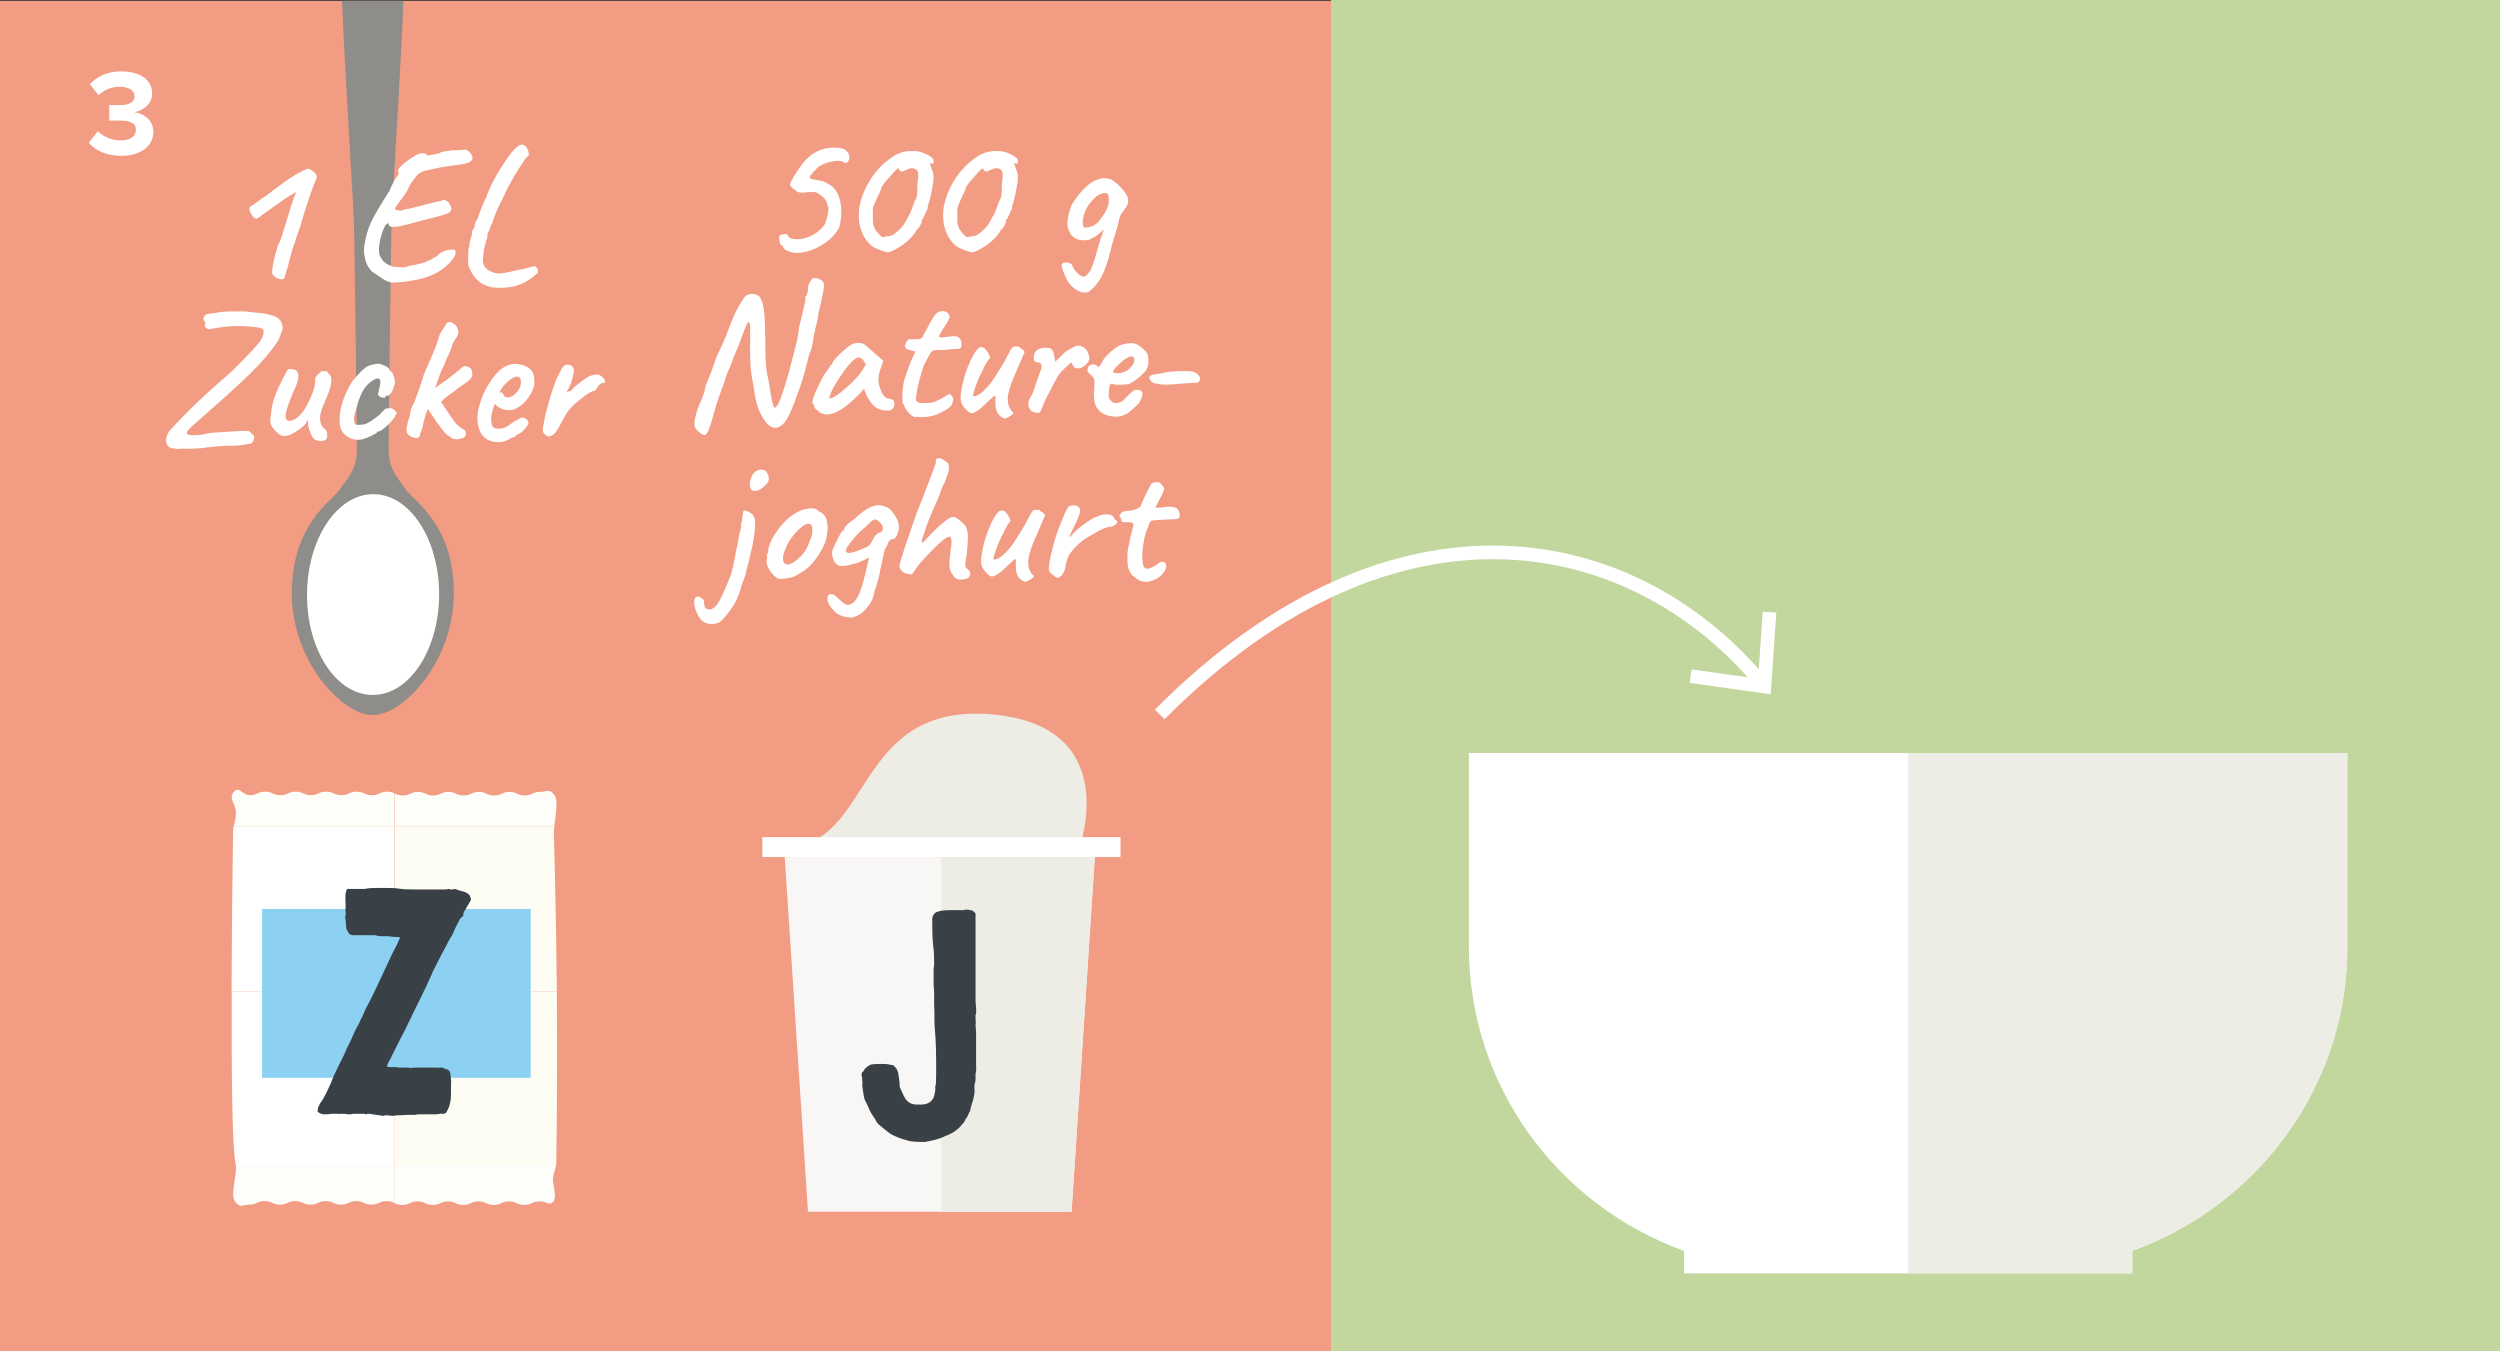 <?xml version="1.0" encoding="UTF-8"?> <svg xmlns="http://www.w3.org/2000/svg" xmlns:xlink="http://www.w3.org/1999/xlink" id="Ebene_1" viewBox="0 0 183.54 99.21"><rect x="0" y="0" width="183.54" height="99.21" fill="#333333" stroke="none"/><defs><style> .cls-1 { fill: #f39c84; } .cls-2 { fill: #fff; } .cls-3, .cls-4 { fill: none; } .cls-5 { fill: #fdfdfa; } .cls-6 { fill: #394147; } .cls-7 { fill: #f8f7f5; } .cls-8 { fill: #edece5; } .cls-9 { fill: #8cd1f1; } .cls-4 { stroke: #fff; } .cls-10 { fill: #c2d79e; } .cls-11 { fill: #fefdf3; } .cls-12 { fill: #8e8d89; } .cls-13 { clip-path: url(#clippath); } </style><clipPath id="clippath"><rect class="cls-3" x="0" y=".06" width="57.89" height="56.46"></rect></clipPath></defs><rect class="cls-1" y=".06" width="130.2" height="99.15"></rect><rect class="cls-10" x="97.72" y="0" width="86.1" height="99.21"></rect><path class="cls-2" d="M6.52,10.48l.67-.85c.41.43,1.07.68,1.66.68.73,0,1.13-.31,1.13-.77,0-.48-.37-.69-1.21-.69-.25,0-.66,0-.75.02v-1.15c.11,0,.52,0,.75,0,.67,0,1.11-.2,1.11-.64,0-.48-.49-.71-1.12-.71-.58,0-1.1.22-1.52.62l-.64-.8c.49-.55,1.24-.95,2.3-.95,1.4,0,2.27.63,2.27,1.63,0,.76-.65,1.25-1.31,1.37.61.06,1.4.54,1.4,1.44,0,1.04-.93,1.76-2.37,1.76-1.11,0-1.93-.42-2.37-.96Z"></path><path class="cls-4" d="M85.14,52.45c17.49-17.57,35.16-13.43,44.4-2.05"></path><polyline class="cls-4" points="124.12 49.64 129.54 50.4 129.91 44.94"></polyline><path class="cls-2" d="M107.84,55.28v14.23c0,10.26,6.58,19.01,15.79,22.32v1.66h32.91v-1.66c9.21-3.32,15.79-12.06,15.79-22.32v-14.23h-64.49Z"></path><path class="cls-8" d="M172.33,69.5v-14.22h-32.24v14.22s0,23.98,0,23.98h16.46v-1.66c9.21-3.32,15.79-12.06,15.79-22.33"></path><path class="cls-11" d="M28.95,72.8h11.93c-.06-6.95-.22-11.2-.22-11.67,0-.13.02-.29.04-.46h-11.74v12.14Z"></path><path class="cls-5" d="M40.69,60.67c.09-.78.32-1.89,0-2.31-.4-.51-.49-.22-1.05-.22-.56,0-.56.26-1.12.26-.56,0-.56-.26-1.12-.26s-.56.26-1.12.26c-.56,0-.56-.26-1.12-.26-.56,0-.56.26-1.12.26-.56,0-.56-.26-1.12-.26-.56,0-.56.26-1.12.26-.56,0-.56-.26-1.12-.26-.56,0-.56.26-1.12.26-.3,0-.44-.07-.59-.14v2.42h11.74Z"></path><path class="cls-5" d="M28.95,88.32c.15.07.29.14.58.14.56,0,.56-.26,1.12-.26.56,0,.56.26,1.12.26.56,0,.56-.26,1.12-.26.56,0,.56.26,1.12.26.56,0,.56-.26,1.12-.26.56,0,.56.26,1.12.26.56,0,.56-.26,1.12-.26.56,0,.56.26,1.12.26s.56-.26,1.12-.26c.56,0,.73.33.99.04.19-.21.18-.52.03-1.31-.13-.7.19-1.01.2-1.47h-11.89v2.85Z"></path><path class="cls-11" d="M40.88,72.8h-11.93v12.67h11.89c.07-4.85.07-9.11.04-12.67"></path><path class="cls-5" d="M17.3,85.47c.15.7-.43,2.25-.04,2.75.4.51.49.22,1.05.22.56,0,.56-.26,1.12-.26.56,0,.56.26,1.12.26s.56-.26,1.12-.26c.56,0,.56.26,1.12.26.56,0,.56-.26,1.12-.26.56,0,.56.26,1.12.26.56,0,.56-.26,1.12-.26.56,0,.56.26,1.12.26.56,0,.56-.26,1.12-.26.27,0,.41.06.54.12v-2.85h-11.65Z"></path><path class="cls-2" d="M28.95,72.8h-11.94c-.02,5.7.03,11.56.29,12.65,0,0,0,.02,0,.02h11.65v-12.67Z"></path><path class="cls-5" d="M28.95,58.24c-.13-.06-.27-.12-.53-.12-.56,0-.56.26-1.12.26s-.56-.26-1.12-.26c-.56,0-.56.26-1.12.26-.56,0-.56-.26-1.12-.26-.56,0-.56.26-1.12.26-.56,0-.56-.26-1.12-.26-.56,0-.56.26-1.12.26-.56,0-.56-.26-1.12-.26s-.56.26-1.12.26c-.56,0-.79-.73-1.19-.22-.4.51.17.81.17,1.53,0,.53-.11.67-.17.99h11.8v-2.43Z"></path><path class="cls-2" d="M28.95,60.67h-11.8c-.02.12-.04.25-.04.44,0,0-.09,5.76-.11,11.69h11.94v-12.14Z"></path><rect class="cls-9" x="19.24" y="66.73" width="19.72" height="12.4"></rect><path class="cls-6" d="M23.31,81.61c.03-.1.03-.17.03-.24.04-.14.07-.21.14-.31v-.03c.35-.45.56-.97.8-1.49.07-.21.17-.42.24-.59.24-.52.49-1.01.73-1.49.14-.35.31-.7.49-1.04.14-.35.38-.9.59-1.22.1-.21.17-.42.28-.59t.03-.07c.14-.35.31-.7.49-1.01.31-.59.59-1.22.87-1.81l.83-1.77c.17-.31.35-.66.49-1.01.04-.04.07-.07,0-.14-.31,0-.59-.03-.87-.07h-.56c-.14,0-.24-.07-.42-.07h-1.5c-.14,0-.24-.04-.35-.1,0-.04-.03-.04-.03-.07-.04-.14-.17-.21-.17-.38,0-.14-.03-.28-.03-.42,0-.1-.03-.17-.03-.28-.03-.04-.03-.07-.03-.1.07-.14.07-.24.03-.38,0-.28.03-.55,0-.83v-.21c0-.21,0-.38.1-.59.03-.04.1-.04.17-.04h1.15c.31-.07.62-.07.94-.07h.63c.28,0,.56,0,.87.04.38.07.87.07,1.25.07h2.15c.1,0,.21,0,.28-.04.07,0,.1,0,.14.04h.1c.1,0,.17,0,.28-.04.17.07.35.14.52.17.17.04.31.1.45.21.1.07.14.21.17.31.04.07,0,.14-.03.21l-.31.52s-.03.03-.03.07c-.1.14-.21.28-.17.49-.17.1-.28.24-.35.42-.14.28-.28.52-.38.8l-.1.21c-.17.24-.31.52-.45.8-.28.52-.56,1.04-.83,1.6-.1.17-.17.35-.24.52-.42.94-.87,1.84-1.32,2.75-.1.17-.14.35-.24.49-.21.45-.42.9-.66,1.32-.24.52-.52,1.01-.76,1.53-.1.17-.21.38-.28.56.03.1.1.1.14.1h.49c.17.04.31.04.49.04h.49s.1.03.14.03c.14-.03.24-.03.38-.03h1.63s.1.03.14,0h.07c.07,0,.14,0,.17.03.1.04.17.1.28.1.1.04.17.11.21.21,0,.07.03.1.03.17.04.28.07.56.04.83v.56c0,.24,0,.45-.07.7-.04.24-.14.45-.24.62-.03.1-.14.17-.24.17h-.17s-.07-.04-.1,0c-.14.04-.28.04-.42.04h-1.22c-.11.04-.24.04-.35.04h-.35c-.38.04-.73,0-1.11.07h-.03c-.14,0-.28-.04-.42-.04h-.1s-.1.04-.14.04c-.1,0-.21-.04-.31-.04l-.73-.11h-.11c-.07.04-.1.04-.14.04s-.07-.04-.14-.04h-.8c-.1.04-.21.04-.28.04-.1,0-.21,0-.31-.04h-.38c-.07.04-.14,0-.17,0h-.42c-.21.04-.38.04-.56.04s-.31-.07-.45-.17"></path><path class="cls-8" d="M57.61,62.19c6.53,0,4.98-10.66,15.25-9.74,9.63.86,6.39,9.74,6.39,9.74h-21.63Z"></path><polygon class="cls-7" points="57.61 62.92 59.32 88.96 78.67 88.96 80.38 62.92 57.61 62.92"></polygon><polygon class="cls-8" points="69.11 62.92 69.11 88.96 78.67 88.96 80.38 62.92 69.11 62.92"></polygon><rect class="cls-2" x="55.97" y="61.46" width="26.29" height="1.46"></rect><path class="cls-6" d="M63.36,78.68c.11-.21.25-.35.46-.46.04-.04.11-.04.14-.07.28-.04.53-.04.78-.04.18,0,.35,0,.53.04.11.04.21.04.25.04.11,0,.11.07.14.11.18.11.21.28.28.46.04.32.11.6.11.92v.11c.14.28.25.6.42.88.18.25.42.39.74.42h.46c.42,0,.81-.21.92-.67.04-.21.11-.42.07-.64.11-.32.04-.67.07-.99,0-1.13,0-2.29-.11-3.39-.04-.53,0-1.09-.04-1.62v-.71c0-.25,0-.46-.04-.71v-.95c0-.18,0-.39.04-.56,0-.46,0-.95-.07-1.41-.07-.63-.07-1.31-.07-1.94,0-.28.18-.53.42-.57.21-.11.81-.11,1.06-.11h.85c.07-.04.14-.04.18-.04.14,0,.28.04.42.07q.07,0,.25.21v6.43c0,.14.04.32.04.46,0,.21.04.39-.04.57v.28c0,.18.04.32,0,.49,0,.14.04.28.04.46v2.47c0,.21.04.39-.04.6v.35c0,.11,0,.21-.04.32s-.04.18-.04.28v.21c.04.21-.04.42-.07.64-.07.32-.21.64-.25.95-.14.18-.14.39-.32.57-.04.04-.04.11-.07.14-.04.07-.04.11-.07.14-.14.11-.21.25-.32.35-.25.25-.49.39-.78.53-.11.04-.18.07-.28.11-.21.11-.42.18-.64.25-.21.04-.42.11-.67.14-.04,0-.11.04-.14.04-.39,0-.78,0-1.17-.07-.5-.14-.99-.28-1.45-.57-.25-.18-.49-.39-.74-.6-.11-.07-.18-.18-.25-.28-.07-.18-.18-.32-.28-.46-.14-.21-.25-.46-.35-.71l-.21-.42c-.04-.11-.04-.18-.07-.28l-.11-.74v-.04c.04-.11,0-.21,0-.35,0-.11,0-.21-.04-.32-.04-.11,0-.21.07-.32Z"></path><g class="cls-13"><path class="cls-12" d="M27.37,52.5h0c2.25,0,5.95-3.95,5.95-8.95,0-5-2.92-6.78-3.45-7.52-.64-.89-1.33-1.56-1.34-3.01,0-2.25.2-16.21.21-16.55.14-3.2.93-15.36.93-18.33,0-2.52-4.61-2.52-4.61,0,0,2.97.79,15.13.93,18.33.02.35.21,14.3.21,16.55,0,1.45-.7,2.12-1.33,3.01-.53.74-3.45,2.53-3.45,7.52,0,4.99,3.7,8.95,5.95,8.95"></path><path class="cls-2" d="M27.35,51.02c-2.68-.01-4.83-3.32-4.81-7.39.02-4.07,2.2-7.36,4.88-7.35,2.68.01,4.83,3.32,4.82,7.39-.02,4.07-2.2,7.36-4.88,7.35"></path></g><path class="cls-2" d="M57.73,18.39c-.17-.12-.25-.22-.25-.31-.04-.06-.08-.08-.13-.08-.03,0-.05-.03-.08-.12-.02-.09-.04-.19-.06-.3-.01-.11-.02-.19,0-.22.04-.07.1-.13.2-.15.09-.03.19-.04.29-.02.1.01.15.06.16.13.02.07.09.14.22.18.13.05.29.07.5.06.26,0,.51-.06.75-.15.24-.09.46-.21.67-.37.21-.16.38-.34.53-.53.07-.13.13-.3.18-.52.06-.21.09-.41.11-.57.02-.17,0-.25-.04-.25-.03-.13-.06-.23-.08-.31-.05-.14-.15-.28-.32-.43-.17-.14-.33-.25-.49-.32-.07-.02-.2-.02-.39-.01-.2,0-.36.02-.5.04-.15,0-.28,0-.38-.03-.05,0-.12-.05-.22-.13-.1-.07-.2-.16-.28-.24-.08-.09-.13-.16-.13-.2.02-.07.07-.18.15-.33.08-.15.18-.32.3-.51.12-.19.25-.37.37-.54.13-.17.25-.32.36-.43.28-.31.61-.54.99-.69.38-.15.77-.22,1.15-.2.27,0,.47.04.6.09.13.05.25.15.36.3.07.13.1.26.08.39-.02.13-.06.23-.13.29-.07.06-.16.06-.27,0-.13-.08-.31-.12-.54-.1-.23.02-.46.07-.71.14-.2.07-.37.16-.52.24-.15.09-.25.18-.3.29-.04.03-.06.06-.08.08s-.04.04-.08.03c-.06.07-.08.12-.08.15-.05.06-.08.1-.09.12-.01.02-.04.02-.08-.02,0,.06,0,.1-.01.14,0,.07,0,.11.05.14.04.03.15.05.33.07.22.04.4.07.52.1.12.03.3.12.53.26.26.15.46.36.59.64.14.28.22.59.26.92.04.34.03.66-.01.98-.03.21-.06.36-.08.48s-.11.27-.24.46c-.21.3-.49.56-.81.79-.33.23-.67.41-1.03.54-.36.13-.7.2-1.02.21-.32,0-.59-.06-.79-.2ZM65.21,18.53c-.07,0-.18-.03-.34-.08-.16-.05-.33-.11-.5-.19-.17-.07-.3-.15-.41-.24-.28-.25-.49-.53-.63-.85-.14-.31-.23-.64-.26-.97-.03-.34-.03-.66.02-.97.1-.6.32-1.19.65-1.78.33-.59.73-1.08,1.18-1.47.24-.21.48-.39.7-.53.22-.14.48-.24.76-.31.1-.03.24-.04.41-.05.17,0,.28,0,.35,0,.19,0,.39.04.6.12.21.08.4.17.56.28.16.11.24.21.24.3,0,.07,0,.13-.01.18,0,.06-.05.07-.13.03h-.14l.14.41c.04.07.07.17.1.3s.04.24.04.34c0,.09-.01.23-.04.41-.03.18-.06.38-.1.58-.04.21-.09.4-.13.57-.05.18-.08.31-.11.39-.03.06-.04.11-.05.16,0,.05,0,.1,0,.13-.04.07-.1.21-.18.39-.08.19-.14.32-.18.39-.04.04-.07.07-.09.1-.02.03-.02.06.02.1,0,.02-.02.08-.07.17-.05.1-.1.19-.15.27-.05.08-.09.13-.12.13-.05,0-.07.03-.07.07s-.06.13-.18.29c-.12.15-.27.32-.45.48-.09.09-.24.21-.43.34-.19.13-.38.24-.57.34-.19.1-.33.15-.42.15ZM65.16,17.34c.1,0,.2-.02.29-.05.09-.03.17-.08.24-.15.17-.11.34-.27.52-.48.18-.21.32-.44.42-.68.1-.14.18-.29.24-.44.06-.15.16-.42.29-.79.07-.1.13-.23.15-.38.03-.15.04-.28.04-.38s0-.24,0-.42c0-.18.03-.33.06-.45,0-.24,0-.39-.01-.45,0-.06-.05-.12-.11-.2-.04-.03-.09-.06-.15-.08-.06-.03-.12-.04-.19-.04s-.16.02-.29.07c-.13.05-.23.09-.31.14-.07.04-.14.04-.22.01-.08-.03-.12-.07-.12-.11,0-.13-.07-.13-.21,0-.14.13-.31.32-.52.57-.17.17-.31.34-.43.51-.12.17-.17.28-.17.32s-.01.08-.04.14-.06.12-.08.2c-.05.07-.1.17-.17.32-.07.15-.13.3-.19.44-.06.14-.1.25-.12.33v.76c0,.16,0,.28.02.37.01.09.03.16.06.22.02.06.06.13.1.22.04.07.1.14.18.23.08.09.13.15.16.19.1.09.17.14.22.13.04,0,.15-.03.33-.07ZM71.4,18.53c-.07,0-.18-.03-.34-.08-.16-.05-.33-.11-.5-.19-.17-.07-.3-.15-.41-.24-.28-.25-.49-.53-.63-.85-.14-.31-.23-.64-.26-.97-.03-.34-.03-.66.02-.97.1-.6.32-1.19.65-1.78.33-.59.73-1.08,1.18-1.47.24-.21.48-.39.7-.53.22-.14.48-.24.76-.31.1-.03.24-.04.41-.05.17,0,.28,0,.35,0,.19,0,.39.04.6.12.21.08.4.17.56.28.16.11.24.21.24.3,0,.07,0,.13-.01.18,0,.06-.05.07-.13.03h-.14l.14.41c.04.07.07.17.1.3s.04.24.04.34c0,.09-.01.23-.04.41-.03.18-.06.38-.1.58-.04.21-.09.4-.13.57-.05.18-.08.31-.11.39-.03.06-.04.11-.05.16,0,.05,0,.1,0,.13-.04.07-.1.21-.18.39-.08.19-.14.32-.18.39-.04.04-.07.07-.09.1-.02.03-.02.06.02.1,0,.02-.02.08-.07.17-.05.1-.1.19-.15.27-.05.08-.09.13-.12.13-.05,0-.07.03-.07.07s-.06.13-.18.29c-.12.15-.27.32-.45.48-.09.09-.24.21-.43.34-.19.13-.38.24-.57.34-.19.1-.33.15-.42.15ZM71.36,17.34c.1,0,.2-.02.29-.05.09-.03.17-.08.24-.15.17-.11.34-.27.52-.48.18-.21.32-.44.42-.68.1-.14.18-.29.24-.44.06-.15.16-.42.29-.79.07-.1.13-.23.15-.38.03-.15.04-.28.04-.38s0-.24,0-.42c0-.18.03-.33.06-.45,0-.24,0-.39-.01-.45,0-.06-.05-.12-.11-.2-.04-.03-.09-.06-.15-.08-.06-.03-.12-.04-.19-.04s-.16.02-.29.07c-.13.05-.23.09-.31.14-.07.04-.14.04-.22.01-.08-.03-.12-.07-.12-.11,0-.13-.07-.13-.21,0-.14.13-.31.32-.52.57-.17.17-.31.34-.43.51-.12.17-.17.28-.17.32s-.01.08-.04.14-.06.12-.08.2c-.05.07-.1.17-.17.32-.07.15-.13.3-.19.44-.06.14-.1.25-.12.33v.76c0,.16,0,.28.02.37.01.09.03.16.06.22.02.06.06.13.1.22.04.07.1.14.18.23.08.09.13.15.16.19.1.09.17.14.22.13.04,0,.15-.03.33-.07ZM79.99,21.41c-.26.1-.53.09-.82-.05-.28-.14-.53-.35-.74-.64-.04-.06-.09-.15-.15-.29-.07-.14-.13-.28-.19-.43-.06-.15-.11-.29-.13-.4s-.03-.18,0-.2c.04-.07.11-.12.22-.13.11,0,.21,0,.32.04.11.03.17.08.19.13.03.07.06.14.11.22s.09.16.14.22c.05.07.1.12.13.15.13.13.25.21.36.25.11.04.19.03.26-.01.16-.12.28-.27.37-.44.09-.17.2-.46.33-.88.1-.35.2-.67.28-.97.08-.3.17-.56.25-.77.03-.11.06-.21.1-.29.04-.08.08-.14.12-.18h.08c-.21.13-.38.27-.53.41-.14.14-.34.27-.58.37-.06.07-.19.11-.41.12-.22.01-.43-.01-.64-.08-.13-.07-.23-.14-.31-.21-.07-.07-.14-.14-.18-.23-.05-.09-.1-.2-.15-.34-.07-.14-.07-.37-.03-.69.05-.32.13-.63.25-.95.11-.23.28-.49.49-.76.21-.27.44-.52.69-.74.24-.22.46-.36.66-.41.07-.04.19-.08.34-.12.15-.04.32-.04.48,0,.16.02.28.05.36.11.08.05.22.16.41.32.12.12.25.27.4.43.14.17.24.32.29.45.07.14.08.28.06.43-.03.15-.09.28-.18.41-.08.12-.17.24-.27.36-.09.12-.16.29-.21.5-.05.28-.13.6-.25.95-.12.35-.22.67-.29.97l-.22.87c-.23.79-.48,1.37-.74,1.74-.26.37-.48.6-.67.71ZM79.63,16.71c.19,0,.35-.03.5-.08.14-.04.28-.13.42-.26.14-.13.28-.32.44-.56.16-.22.27-.44.34-.64.07-.21.09-.42.07-.66,0-.15-.04-.25-.11-.29-.06-.05-.15-.06-.27-.04-.18.03-.35.11-.52.24-.17.13-.35.32-.53.56-.14.19-.26.41-.35.67-.09.28-.14.52-.13.71,0,.2.05.31.15.35Z"></path><path class="cls-2" d="M51.36,31.73c-.16-.1-.26-.21-.32-.33-.05-.12-.07-.25-.06-.39.01-.14.04-.31.09-.48.07-.3.16-.55.24-.75.09-.2.18-.41.27-.63.09-.22.17-.5.23-.85.15-.35.28-.67.4-.98.12-.31.24-.66.37-1.05,0-.04.05-.14.13-.29.07-.16.17-.35.27-.58.11-.23.21-.46.31-.69.16-.45.3-.83.43-1.14.13-.31.25-.6.39-.85.13-.26.28-.51.45-.76.11-.2.26-.32.45-.36.19-.04.37-.03.54.04.17.07.29.2.34.39.05.09.09.2.12.33.03.13.06.31.09.55.03.24.05.59.06,1.04.02.53.03,1.03.03,1.5s.01.9.04,1.29c.03.4.08.75.17,1.06.03.17.06.37.1.61.04.24.08.47.12.71.04.23.08.43.13.58.04.15.08.23.12.23.05,0,.11-.05.18-.14.07-.09.16-.28.27-.56.11-.28.24-.7.41-1.25.17-.56.36-1.29.59-2.2.05-.16.11-.42.19-.77.08-.35.14-.71.17-1.08.07-.23.13-.49.2-.77.07-.28.12-.53.17-.74.05-.21.08-.34.08-.36,0-.07,0-.12,0-.17,0-.05,0-.09,0-.14.05,0,.09-.06.13-.19.04-.13.06-.24.06-.33,0-.16.02-.29.06-.38.04-.1.09-.17.13-.22.07-.15.18-.22.33-.22s.28.04.41.13c.13.08.21.19.24.31.02.1,0,.33-.08.69-.07.36-.17.84-.32,1.45,0,.1-.03.27-.08.5-.06.23-.11.48-.17.74-.06.26-.11.49-.13.67-.04.24-.08.47-.13.68-.05.21-.09.31-.14.3-.24,1.05-.5,1.95-.76,2.7-.27.74-.5,1.35-.71,1.81-.22.51-.5.84-.82.97-.32.13-.63,0-.93-.38-.18-.24-.32-.48-.43-.71-.11-.23-.21-.51-.28-.83-.07-.32-.14-.72-.21-1.2-.08-.39-.14-.78-.18-1.16-.03-.38-.05-.77-.05-1.18s0-.83.01-1.27c0-.5,0-.81-.06-.92-.05-.11-.11-.07-.2.11-.09.19-.2.47-.34.85-.07.19-.14.4-.24.64-.09.24-.19.48-.29.72-.1.24-.18.44-.24.62-.07.17-.11.28-.13.33-.06.11-.12.26-.2.44-.07.18-.14.38-.18.58-.34.88-.59,1.61-.75,2.2-.16.59-.28.99-.36,1.2-.09.26-.18.43-.27.5-.09.07-.24.03-.46-.13ZM60.17,30.29c-.04-.07-.11-.14-.21-.21-.1-.07-.15-.12-.15-.15s-.01-.09-.04-.15c-.03-.07-.06-.12-.1-.15-.05-.06-.03-.19.04-.41.07-.21.18-.48.32-.78.14-.31.3-.63.48-.95.07-.07.15-.17.22-.29.07-.12.13-.2.17-.24,0-.04.01-.07.04-.11.03-.03.06-.05.1-.05l.08-.18s.06-.11.15-.22c.09-.11.21-.24.35-.37.14-.14.28-.26.42-.39.14-.12.26-.21.35-.27.2-.13.4-.2.61-.2.21,0,.39.05.54.17.03.03.09.08.18.16.09.08.19.17.3.26.11.09.21.18.31.27l.52.46-.24.7c-.12.37-.15.7-.09.98.06.28.15.52.26.73.05.1.12.19.22.26.1.07.22.11.35.13.07,0,.14.04.21.08.07.05.1.12.1.22,0,.18-.03.31-.1.39-.07.08-.14.14-.24.15-.31.04-.6,0-.88-.14-.28-.13-.52-.41-.75-.84-.04-.06-.09-.16-.15-.32-.06-.15-.1-.25-.1-.3-.04.05-.09.11-.17.2-.07.09-.14.16-.2.22-.66.67-1.23,1.11-1.71,1.32s-.87.21-1.19,0ZM60.85,29.25s.15,0,.31-.07c.16-.07.35-.21.59-.39.32-.27.6-.52.84-.75.24-.23.46-.48.66-.76l.31-.5c-.09-.21-.18-.36-.27-.43s-.16-.11-.24-.11c-.12,0-.28.09-.47.27-.19.18-.4.43-.63.75-.23.32-.47.7-.74,1.14-.11.2-.23.48-.36.85h0ZM67.2,30.63c-.1-.02-.21-.08-.33-.17-.12-.1-.22-.21-.31-.34-.09-.13-.15-.24-.18-.34,0-.02-.02-.06-.07-.11-.04-.03-.06-.15-.06-.37,0-.22,0-.46.03-.74.03-.27.06-.49.1-.64.05-.15.12-.35.21-.61.09-.26.17-.49.24-.69l.38-.81-.56-.15c-.07-.02-.12-.06-.16-.11-.04-.06-.06-.1-.06-.14,0-.07.04-.18.13-.31.08-.13.14-.2.18-.2.05,0,.13.01.26.01s.25,0,.37-.01c.12,0,.2-.02.22-.03.04-.02.07-.04.11-.08.04-.03.07-.08.08-.15.05-.1.09-.19.13-.25.04-.07.09-.15.15-.27.07-.12.12-.22.16-.31s.11-.2.2-.35c.05-.07.1-.14.15-.24.06-.09.13-.17.21-.24.08-.07.21-.12.36-.14.16-.02.31.03.45.15.07.09.12.17.13.24,0,.07-.03.17-.11.3-.07.16-.16.31-.26.44-.1.14-.19.28-.27.44-.15.21-.18.32-.08.35.09.03.35,0,.78-.06.27-.05.47-.02.59.07.12.09.19.22.21.38.03.22,0,.36-.07.41-.07.05-.29.07-.64.07-.22.04-.42.06-.57.06-.16,0-.28,0-.35,0-.12,0-.2.01-.24.01s-.09,0-.17.03c-.07.02-.13.05-.16.09-.03.04-.07.1-.1.17-.04.04-.09.14-.17.29-.07.16-.17.33-.28.52-.13.39-.24.77-.34,1.14-.09.37-.17.73-.22,1.08-.04.2-.03.34.01.42.05.08.17.14.36.15.1,0,.26,0,.46,0,.21-.01.37-.04.5-.08.1-.05.21-.1.32-.15.11-.05.21-.11.31-.16.08-.05.21-.12.38-.22.05-.07.11-.07.19,0,.08.07.14.17.18.28,0,.11-.02.24-.07.39-.05.14-.22.3-.52.47-.42.26-.83.42-1.22.47-.4.05-.72.05-.96,0ZM73.84,30.7c-.07.04-.15.02-.26-.04-.11-.07-.21-.16-.32-.29-.07-.11-.11-.23-.14-.35-.03-.12-.04-.3-.04-.53,0-.19,0-.31,0-.38,0-.07-.06-.07-.14,0-.08.07-.24.21-.46.42-.23.23-.45.43-.66.58-.21.15-.38.23-.51.22-.07,0-.15-.04-.24-.12-.1-.08-.19-.18-.29-.3-.09-.12-.16-.24-.21-.35-.06-.21-.06-.49,0-.84.05-.35.13-.7.24-1.08.11-.37.24-.73.39-1.06.15-.34.3-.61.45-.81.15-.21.28-.3.39-.29.13,0,.25.07.34.19.1.12.18.25.25.41.04.07.05.12.05.17,0,.05-.04.1-.12.17-.08.11-.18.28-.29.49-.11.21-.22.45-.34.69-.11.25-.21.49-.29.71-.08.23-.14.42-.18.56-.03.14-.03.22,0,.22.13,0,.26-.04.4-.13.14-.08.29-.21.45-.36.2-.2.37-.4.52-.61.15-.21.3-.45.46-.71.12-.19.25-.39.38-.62.14-.22.22-.38.26-.48.13-.24.23-.42.29-.53.07-.11.14-.18.24-.21h.28c.06,0,.12.05.2.13.07.04.14.08.2.14s.08.11.08.15c-.04.09-.1.23-.18.41-.08.18-.14.32-.17.4-.18.4-.35.8-.51,1.18-.16.39-.28.78-.36,1.18-.02.13-.02.28,0,.45.01.17.04.3.08.37.03.06.06.12.1.19.04.07.09.13.15.18.08.06.09.12,0,.2-.08.08-.18.14-.29.2s-.18.08-.21.08ZM76.28,30.32s-.08,0-.17-.01c-.08-.02-.17-.04-.25-.07-.08-.03-.13-.05-.15-.07-.04-.04-.08-.1-.14-.2-.06-.09-.08-.22-.07-.38,0-.16.09-.35.25-.59.05-.09.1-.23.17-.42.07-.19.13-.39.2-.6.07-.21.14-.4.2-.57.06-.17.1-.28.13-.35.02-.16.01-.27-.02-.34-.03-.07-.11-.11-.24-.12-.09,0-.17-.03-.22-.08-.05-.05-.08-.16-.08-.33.02-.13.05-.24.1-.32.05-.08.12-.15.22-.22.09-.05.2-.08.33-.1.13-.02.25-.02.38-.01.13,0,.22.04.27.1.07.04.11.12.15.24.03.13.06.25.08.38.02.13.04.23.05.29.09-.07.21-.18.34-.32.13-.14.26-.26.38-.38.15-.1.33-.21.53-.32.21-.11.35-.16.45-.16.1,0,.22.04.36.12.14.08.22.16.26.23.09.16.15.32.18.48.02.16-.02.3-.12.43-.09.12-.22.23-.37.32-.15.09-.32.12-.51.08-.06,0-.12-.07-.18-.17-.07-.11-.1-.19-.11-.24,0-.03-.05,0-.14.08-.09.08-.2.17-.32.29-.12.11-.22.21-.32.31-.16.2-.33.46-.5.8-.18.34-.39.74-.63,1.22-.11.23-.2.45-.27.64-.07.2-.14.31-.22.34ZM81.18,30.46c-.36-.15-.61-.38-.74-.69-.13-.31-.16-.75-.1-1.31.02-.29.02-.48,0-.58-.02-.1-.09-.19-.19-.29-.03-.04-.09-.1-.18-.17-.09-.08-.14-.14-.13-.19,0-.07,0-.14.04-.24.03-.09.06-.14.09-.14.06-.02.11-.04.18-.08.06-.03.11-.04.15-.02.04,0,.09.02.16.05.07.03.1.07.1.1.04.07.1.05.18-.05.08-.1.17-.24.26-.43.09-.15.21-.29.36-.43.14-.14.29-.26.44-.37.15-.11.28-.2.38-.25.05-.02.13-.05.25-.08.12-.04.25-.07.38-.08.14-.02.24-.02.32-.01.17,0,.33.07.5.18.16.11.3.22.4.34.12.08.2.21.24.37.04.16.05.33.04.51,0,.18-.05.33-.11.46-.03.09-.12.22-.28.37-.16.15-.33.3-.52.45-.19.14-.35.24-.49.3-.12.03-.27.05-.45.06-.18.01-.34.02-.49,0-.15,0-.25-.03-.31-.06-.07-.04-.12-.01-.16.08-.04.09-.08.26-.1.52,0,.13,0,.24,0,.32.01.08.03.14.05.18.07.09.14.17.22.24.08.07.22.08.41.06.18-.03.36-.14.54-.34.18-.2.35-.36.5-.48.04-.07.11-.11.22-.13.11-.02.24,0,.39.03.1.07.15.16.15.28,0,.12-.07.3-.2.55-.03.07-.1.16-.22.27-.12.12-.24.23-.38.35-.14.12-.25.2-.34.26-.28.15-.55.22-.81.22-.26,0-.5-.05-.73-.13ZM82.15,27.41c.16-.04.29-.07.4-.11.11-.03.21-.09.31-.18.1-.08.22-.22.36-.42.04-.1.06-.2.06-.28s-.01-.14-.04-.17c-.07-.07-.16-.1-.26-.08-.1.02-.2.07-.3.15-.07.03-.16.09-.28.19-.12.1-.24.21-.35.32-.11.12-.2.22-.27.32-.07.09-.08.15-.04.17-.02.04.04.06.16.07.13,0,.21.01.26.01ZM85.42,28.22c-.06,0-.13,0-.21,0-.08,0-.18-.03-.28-.06-.14,0-.25-.03-.32-.08-.07-.05-.12-.11-.16-.17-.1-.14-.1-.24,0-.32.11-.07.33-.12.68-.16.32-.07.62-.13.92-.15.29-.03.63-.04,1-.04.24,0,.43.02.56.06.13.04.25.11.35.21.14.14.18.28.12.43-.06.14-.2.2-.41.16-.07,0-.2.02-.4.03-.2,0-.38.02-.55.04-.1,0-.28.02-.52.04-.25.02-.51.03-.78.03Z"></path><path class="cls-2" d="M53.03,45.51c-.21.21-.47.31-.79.3-.32,0-.6-.12-.82-.36-.18-.26-.3-.52-.38-.77-.07-.25-.1-.46-.06-.63.03-.17.11-.25.24-.25.05,0,.11.02.18.05.07.03.14.08.2.13s.08.12.08.2c0,.14.02.26.06.37.04.11.12.17.25.17.1.04.22.02.35-.05.13-.07.25-.19.35-.36.09-.12.2-.31.32-.57.12-.26.24-.53.36-.82.12-.28.21-.52.28-.69.11-.38.21-.77.28-1.18.07-.4.16-.83.25-1.29.04-.25.08-.47.13-.65.05-.18.08-.29.08-.33s0-.11.01-.23c0-.12.04-.22.08-.32,0-.14.02-.29.05-.44.03-.15.05-.25.05-.29.03-.03.08-.03.16-.01.08.02.16.05.24.09s.15.09.2.13c.07.07.14.15.18.24.05.08.07.22.08.4,0,.18,0,.46-.06.83,0,.06-.01.17-.04.34-.03.17-.07.37-.11.58-.05.21-.09.42-.14.62-.05.2-.08.37-.11.5-.04.14-.08.29-.13.46-.05.17-.07.28-.08.35,0,.06-.04.17-.1.33-.06.16-.11.32-.18.48-.06.16-.1.27-.1.34,0,.04-.04.13-.08.27-.04.14-.13.35-.26.64-.05.11-.14.27-.27.47-.14.2-.28.39-.42.57-.14.18-.26.3-.34.36ZM55.16,35.95c-.1-.12-.14-.31-.1-.55.04-.25.13-.47.28-.67.12-.14.28-.22.46-.24.19-.02.34.02.46.13.1.16.16.31.18.45.02.14-.02.28-.13.43-.23.26-.46.43-.66.5-.21.07-.38.05-.5-.05ZM57.35,42.51c-.12,0-.22-.02-.29-.07-.07-.05-.16-.11-.26-.2-.18-.19-.31-.38-.41-.58-.09-.2-.13-.38-.1-.54.03-.07.04-.18.03-.32-.05-.05-.06-.08-.04-.09.02-.01.04-.04.06-.08.06,0,.07-.05.06-.15-.02-.07.01-.24.1-.48.08-.25.2-.48.34-.71.06-.09.14-.22.25-.37.11-.15.24-.31.37-.46.14-.15.26-.28.37-.37.23-.2.45-.35.64-.46.19-.11.39-.19.6-.24.21-.05.39-.07.57-.07s.33.07.47.22c.21.09.37.21.46.36.09.15.15.35.18.6.03.28,0,.62-.08,1.01-.08.39-.31.85-.68,1.39-.23.34-.46.59-.67.77-.21.18-.46.35-.73.5-.2.13-.4.21-.6.25-.21.04-.42.07-.63.08ZM58.75,40.89c.21-.21.37-.42.48-.64.1-.22.21-.48.32-.79.04-.07.06-.17.08-.31.01-.14.01-.28,0-.41-.01-.13-.05-.21-.1-.22-.09-.07-.19-.08-.3-.05-.11.03-.24.1-.38.22-.28.23-.54.51-.77.83-.23.32-.42.71-.55,1.15-.07.27-.06.48.02.62.08.14.22.19.43.13.21-.06.47-.24.78-.55ZM62.49,45.34c-.1,0-.26-.01-.47-.06-.21-.05-.4-.13-.58-.24-.21-.18-.36-.34-.46-.48-.1-.14-.17-.28-.2-.41s-.04-.23-.03-.32c.04-.16.13-.23.28-.21.15.02.26.07.32.14.09.08.19.18.3.28.11.1.22.19.33.27.11.07.2.11.27.1.21-.03.37-.12.5-.27.13-.15.26-.38.38-.66.07-.21.13-.38.18-.53.04-.14.09-.3.13-.48.05-.17.1-.41.17-.71.06-.25.1-.43.13-.54.03-.11.04-.18.04-.21s0-.05-.03-.06c-.17.09-.32.17-.44.22-.13.06-.24.11-.36.15-.26.08-.52.15-.78.2-.26.05-.46.05-.6,0-.11-.05-.21-.13-.29-.25-.08-.12-.13-.25-.16-.39-.03-.14-.04-.26-.03-.35,0-.07.05-.19.12-.36.07-.16.15-.33.24-.51.09-.18.17-.33.25-.47.07-.14.13-.2.17-.2.04-.02.07-.05.09-.1.02-.05.04-.09.04-.13,0-.04.06-.11.15-.2.09-.1.29-.26.6-.48.34-.32.64-.56.92-.72.28-.16.53-.25.76-.27.07,0,.16.01.28.01.18.06.32.11.42.15.12.06.25.16.38.32.13.16.24.34.34.53.09.2.14.38.15.55,0,.21-.06.41-.14.61-.08.2-.16.3-.24.29-.07,0-.16.02-.25.08-.09.07-.15.16-.18.28-.02.04-.04.09-.08.17-.03.07-.08.15-.15.24,0,.05-.04.17-.08.36-.04.19-.09.4-.14.63-.05.23-.1.44-.13.62-.04.19-.06.31-.07.36,0,.04-.03.12-.07.26-.04.14-.08.28-.13.45-.05.16-.1.32-.16.46-.04.27-.1.49-.2.67-.09.18-.21.35-.34.5-.2.23-.4.41-.6.52-.21.11-.39.18-.55.2ZM62.13,40.51c.03.07.12.1.28.08.16-.02.35-.08.59-.16.24-.1.44-.19.59-.25.15-.07.26-.15.32-.27.06-.08.11-.17.15-.25.05-.08.1-.17.15-.26,0-.03.04-.07.08-.11.04-.05.08-.08.12-.11.05-.03.09-.05.13-.07.04-.02.09-.03.13-.04.05-.02.09-.07.12-.14.03-.07.04-.15.02-.22,0-.07-.05-.16-.13-.27-.08-.12-.18-.21-.32-.27-.12-.07-.27-.03-.44.15-.17.17-.42.4-.75.68-.21.21-.39.42-.57.62-.17.2-.3.38-.39.53-.09.15-.12.28-.09.37ZM70.99,42.48c-.18.05-.34.07-.5.08-.15,0-.3-.06-.44-.2-.08-.13-.16-.25-.22-.35-.07-.1-.11-.28-.13-.55,0-.18,0-.37.04-.58.03-.21.04-.36.04-.46.07-.35.1-.6.07-.77-.03-.17-.07-.25-.11-.25-.1-.02-.27.07-.5.25-.23.19-.51.44-.82.76-.31.32-.64.67-.97,1.05-.18.24-.3.42-.38.54-.07.12-.13.17-.17.17-.14,0-.28-.03-.41-.08-.13-.05-.24-.12-.32-.22-.08-.09-.13-.19-.14-.28,0-.04.02-.14.06-.3.04-.16.1-.35.17-.57.07-.21.13-.42.19-.6.06-.19.1-.32.13-.39.09-.24.2-.54.31-.89.12-.35.22-.66.32-.93.04-.12.1-.3.2-.53.09-.23.19-.46.28-.69.09-.23.16-.41.2-.52.03-.07.08-.21.15-.4.07-.19.16-.4.24-.64.09-.23.17-.45.25-.65.08-.2.13-.35.16-.44,0-.08,0-.16.02-.23.02-.07.05-.12.08-.16.04,0,.1,0,.2-.01,0-.02.05,0,.16.06.11.06.21.12.32.2.11.08.16.15.16.2.05.12.05.28.01.47-.04.19-.14.48-.29.86-.1.15-.2.37-.3.67-.1.3-.19.55-.29.76-.04.07-.1.19-.18.37-.08.18-.17.39-.27.64-.1.24-.2.49-.29.75-.09.26-.17.5-.24.73-.09.22-.13.37-.1.45.03.07.14,0,.34-.25.26-.28.52-.54.77-.78.25-.24.49-.44.71-.6.22-.16.41-.23.57-.21.08.02.19.08.31.17.12.1.24.21.36.33.12.12.19.24.23.35.04.14.06.27.08.38.01.11.02.28,0,.49,0,.21-.03.54-.07.97-.06.32-.09.54-.11.68-.02.14-.01.23.02.29.03.06.09.12.16.18.14.11.2.23.18.36-.02.13-.09.23-.22.31ZM75.34,42.69c-.07.04-.15.02-.26-.04-.11-.07-.21-.16-.32-.29-.07-.11-.11-.23-.14-.35-.03-.12-.04-.3-.04-.53,0-.19,0-.31,0-.38,0-.07-.06-.07-.14,0-.08.07-.24.21-.46.42-.23.23-.45.43-.66.58-.21.15-.38.23-.51.22-.07,0-.15-.04-.24-.12-.1-.08-.19-.18-.29-.3-.09-.12-.16-.24-.21-.35-.06-.21-.06-.49,0-.84.05-.35.13-.7.24-1.08.11-.37.24-.73.39-1.06.15-.34.3-.61.45-.81.15-.21.28-.3.39-.29.13,0,.25.07.34.19.1.12.18.25.25.41.04.07.05.12.05.17,0,.05-.04.1-.12.17-.08.11-.18.28-.29.49-.11.21-.22.45-.34.69-.11.25-.21.49-.29.71-.08.23-.14.42-.18.56-.03.14-.03.22,0,.22.13,0,.26-.04.4-.13.14-.08.29-.21.45-.36.2-.2.37-.4.52-.61.15-.21.3-.45.46-.71.12-.19.25-.39.38-.62.14-.22.22-.38.26-.48.13-.24.23-.42.29-.53.07-.11.14-.18.24-.21h.28c.06,0,.12.05.2.13.07.04.14.08.2.14s.08.11.08.15c-.04.09-.1.23-.18.41-.08.18-.14.32-.17.4-.18.4-.35.8-.51,1.18-.16.39-.28.78-.36,1.18-.02.13-.02.28,0,.45.01.17.04.3.08.37.03.06.06.12.1.19.04.07.09.13.15.18.08.06.09.12,0,.2-.08.08-.18.14-.29.2s-.18.08-.21.08ZM77.32,42.23c-.08-.07-.16-.14-.24-.23-.07-.09-.1-.23-.07-.41.03-.26.07-.49.11-.69.05-.2.1-.43.17-.69.02-.11.07-.3.15-.57.08-.27.18-.56.3-.88.12-.32.24-.62.36-.9.12-.28.23-.5.32-.64.09-.08.23-.12.4-.12.17,0,.3.04.37.12.1.08.13.23.08.44-.05.21-.18.53-.4.97-.07.16-.14.3-.21.43-.07.13-.1.22-.12.28-.01.06,0,.08.06.06.06-.1.16-.22.31-.36.15-.14.31-.27.48-.4.17-.13.33-.25.48-.35.15-.1.25-.17.31-.2.07-.05.16-.09.26-.12.1-.03.17-.06.2-.08.21-.1.45-.14.69-.12.25.02.4.11.46.24,0,.07.07.15.17.22.04,0,.06.03.07.08,0,.07-.06.14-.17.23-.12.09-.25.14-.4.15-.12,0-.23.03-.32.07-.09.04-.21.08-.34.14-.35.21-.68.39-.98.56-.3.17-.6.42-.9.74-.07.07-.13.15-.2.23-.07.08-.14.18-.22.3-.05.05-.09.15-.14.31-.05.16-.09.31-.12.46-.03.14-.05.23-.05.26-.06.18-.12.31-.18.39-.11.15-.22.24-.32.26-.1.02-.22-.04-.37-.19ZM83.85,42.69c-.13-.04-.25-.1-.36-.17-.11-.08-.24-.18-.38-.3-.11-.15-.19-.29-.24-.41-.05-.13-.08-.28-.09-.45,0-.17-.01-.39-.01-.66,0-.11.02-.27.06-.48.04-.21.09-.43.14-.67.05-.23.1-.44.15-.62.05-.18.08-.3.09-.36.03-.12-.02-.19-.14-.21-.12-.02-.25-.03-.4-.02-.14,0-.24,0-.29-.04-.04,0-.06-.08-.06-.21,0-.04-.01-.06-.04-.08-.03-.01-.06-.04-.08-.09-.02-.04,0-.1.06-.2.06-.09.14-.15.24-.17.08-.02.21-.04.37-.05.16-.01.33-.05.49-.1.16-.05.29-.13.38-.24.08-.21.18-.43.29-.67.11-.24.21-.46.31-.64.1-.19.17-.3.2-.35.16-.08.31-.12.44-.11.14.01.25.1.34.24.05.07.08.11.11.15.03.03.04.08.03.14,0,.06-.05.17-.12.32-.07.15-.18.37-.34.67-.05.09-.11.21-.18.35.04,0,.09.01.17.01s.17,0,.28-.01c.1-.02.22-.03.35-.05.13-.01.24-.01.34,0,.21,0,.37.05.48.16.1.11.16.25.17.44.02.1-.01.18-.09.24-.08.06-.24.08-.5.08-.08,0-.21,0-.37.01-.16,0-.33.02-.51.03-.18,0-.33.02-.46.04-.13.01-.19.03-.19.05-.03.02-.07.1-.13.23-.06.14-.12.3-.18.48-.06.19-.11.36-.16.52-.07.32-.11.63-.14.93-.03.3-.03.57,0,.79.02.22.08.38.16.48.08.08.22.09.42.01.2-.07.37-.17.52-.29.17-.14.31-.19.43-.16.12.03.19.12.21.25.02.14-.03.29-.15.47-.11.18-.26.33-.45.45-.19.12-.39.21-.6.26-.21.05-.39.05-.55,0Z"></path><path class="cls-2" d="M20.8,20.49s-.09.02-.18.01c-.09,0-.18-.04-.27-.08-.09-.04-.17-.09-.24-.15-.04-.04-.07-.08-.1-.13-.03-.05-.04-.14-.03-.27,0-.13.04-.34.1-.63.04-.19.08-.38.14-.58.06-.2.13-.44.21-.72.05-.02.11-.16.2-.42.09-.26.19-.58.3-.95.04-.13.1-.35.2-.66.09-.31.19-.61.28-.9.08-.27.2-.58.34-.92-.24.14-.46.27-.64.38-.19.12-.38.25-.57.4-.16.09-.34.22-.55.38-.21.16-.39.3-.56.4-.25.2-.42.32-.5.36-.08.05-.16.05-.24,0-.12-.1-.22-.24-.31-.41-.08-.17-.1-.31-.04-.4.02,0,.08-.05.18-.12.1-.07.22-.15.36-.25.14-.1.26-.19.37-.27.11-.08.19-.13.24-.16.03,0,.08-.03.15-.1.07-.07.15-.13.24-.18.05-.06.21-.18.49-.38.28-.2.58-.42.91-.66.35-.21.65-.39.91-.52.26-.13.41-.19.45-.18.03,0,.09.03.17.08.09.06.18.12.27.2.09.07.14.14.15.2.06.07.03.21-.08.45-.04.08-.1.24-.18.46-.08.22-.18.47-.27.76-.1.28-.19.56-.28.84-.09.28-.16.51-.22.71-.07.29-.14.51-.2.67-.06.16-.12.31-.17.46-.05.14-.11.34-.18.6-.07.15-.13.34-.2.57-.07.23-.13.45-.19.67-.06.22-.1.4-.13.54-.07.21-.14.4-.18.58-.05.18-.09.29-.14.33ZM28.91,20.76c-.29-.02-.57-.12-.83-.3-.27-.18-.52-.36-.76-.52-.16-.16-.28-.33-.37-.51-.09-.18-.16-.42-.2-.72-.04-.18-.04-.41,0-.69.04-.28.1-.56.18-.85.08-.29.16-.52.24-.69.11-.26.25-.54.43-.85.17-.3.35-.59.52-.87.17-.28.31-.5.41-.66.07-.07.09-.1.08-.11,0-.05.05-.17.15-.36.1-.19.18-.36.26-.51.14-.15.22-.27.24-.36.02-.09,0-.17-.04-.22-.02-.04.02-.11.11-.22.09-.11.23-.24.4-.38.17-.14.37-.28.58-.4.22-.18.44-.27.65-.29.21-.01.33.03.37.13,0,.03.05.04.16.02.11-.01.23-.04.38-.07.14-.03.27-.06.39-.08.05-.06.16-.1.33-.13.17-.03.38-.06.61-.09.12,0,.25.01.39,0,.14,0,.31-.02.52-.04.07-.02.15.01.27.09.11.08.21.2.28.37.07.17.02.31-.13.41-.15.11-.42.18-.81.23-.28.04-.51.07-.68.09-.17.02-.35.05-.54.08-.19.03-.44.09-.77.16-.23.05-.43.09-.58.13-.15.04-.29.11-.41.2-.12.09-.24.25-.38.46-.07.05-.15.17-.25.36-.1.2-.21.39-.31.59-.26.36-.47.65-.62.85-.15.21-.21.33-.17.38.24.06.38.08.42.08.09-.05.21-.08.34-.1.14-.02.24-.04.33-.06.58-.15,1.01-.26,1.31-.34.29-.07.51-.13.64-.16.14-.03.25-.05.34-.06.13-.1.26-.1.4,0,.14.1.23.22.29.37.07.16.07.28,0,.38-.06.09-.2.18-.41.24-.21.07-.51.15-.9.25-.39.09-.89.22-1.5.39-.51.15-.94.24-1.27.27-.33.03-.49-.05-.47-.24-.07-.04-.14,0-.22.11-.08.11-.15.27-.22.46-.07.2-.13.41-.18.63-.05.22-.08.43-.09.63,0,.2,0,.35.04.45.07.21.19.39.34.54.15.14.38.26.7.36.19,0,.37.02.55.04.18.02.38-.02.6-.11.55-.09.95-.19,1.2-.29.25-.1.39-.17.44-.21.07-.04.12-.07.15-.1.02-.03.06-.04.11-.04-.03.05-.02.05.03,0,.05-.04.12-.11.22-.2.17-.14.35-.24.53-.29.19-.05.35-.07.48-.07.13,0,.2.03.21.08.06.09.03.23-.06.42-.1.19-.26.39-.48.6-.22.21-.48.41-.79.59-.49.26-1.03.45-1.61.55-.58.11-1.1.17-1.55.18ZM35.88,21.02c-.37-.09-.69-.28-.94-.57s-.44-.62-.56-.99c0-.12-.01-.28-.01-.49s0-.4.02-.58.03-.29.05-.32c.03-.02.04-.07.04-.17,0-.04,0-.1.02-.19.02-.09.05-.18.08-.27.05-.11.07-.2.07-.27s0-.12-.01-.16c.06-.12.1-.2.14-.24.06-.06.08-.14.07-.25,0-.04,0-.09.03-.15.03-.07.06-.12.08-.15.02-.02.06-.09.13-.21,0-.03.02-.1.06-.22.04-.12.09-.25.15-.4.06-.14.11-.28.16-.4.05-.12.09-.2.12-.24v-.03c.04-.09.09-.19.15-.29,0-.05.03-.12.07-.23.04-.11.08-.21.13-.32.1-.22.23-.48.38-.76.15-.28.32-.57.5-.85.18-.28.35-.54.51-.77.16-.23.31-.4.43-.51.16-.18.31-.29.45-.35s.28-.01.42.13c.07.07.12.16.15.27.04.12.05.22.05.31,0,.09-.04.14-.09.15-.07.04-.16.14-.27.32-.12.17-.25.38-.4.61-.15.23-.29.47-.43.72-.14.25-.26.47-.37.67-.12.27-.28.61-.49,1.01,0,.03-.02.05-.03.07,0,.02-.02.04-.03.06-.14.29-.26.55-.35.79-.09.24-.19.49-.28.75-.06.07-.09.16-.11.29-.02,0-.03.01-.04.06,0,.05-.03.11-.06.17-.05.04-.07.1-.08.17,0,.08-.01.16-.01.23-.07.17-.13.37-.18.61-.06.24-.1.47-.12.69-.02.22-.03.39-.02.51.02.16.07.29.17.41.09.11.22.21.38.28.1.05.19.08.27.11.08.03.15.04.22.04.07,0,.17,0,.29,0,.12-.01.28-.04.48-.08h-.01c.12-.02.25-.04.39-.08.14-.03.26-.06.39-.09.11-.02.22-.04.32-.06.1-.02.18-.04.24-.06.21-.06.37-.1.48-.13.12-.03.2-.03.25,0,.05.04.09.1.13.18.04.08.05.17.02.25-.02.05-.11.13-.26.26s-.33.25-.54.38c-.21.13-.4.22-.57.27-.19.08-.43.14-.72.18-.29.04-.58.05-.85.04-.27-.01-.48-.04-.63-.09Z"></path><path class="cls-2" d="M13.14,32.98c-.2-.02-.38-.05-.55-.08-.17-.04-.28-.14-.35-.32-.07-.18-.06-.37.01-.57.07-.2.16-.35.25-.44.16-.17.33-.35.51-.55.18-.2.4-.42.65-.67.25-.25.56-.56.93-.91.37-.35.82-.77,1.37-1.25.37-.32.67-.58.9-.79s.42-.4.6-.58c.18-.18.37-.38.59-.6.33-.34.61-.64.84-.91.23-.27.37-.5.42-.69.06-.19.06-.32.02-.4-.04-.08-.15-.14-.32-.17-.17-.03-.42-.06-.74-.08-.58-.05-1.1-.04-1.57,0-.47.05-.91.11-1.32.19-.07.02-.14,0-.23-.08-.09-.07-.13-.13-.13-.17.04-.05.06-.11.06-.17s-.04-.13-.11-.19c-.04-.09-.04-.18,0-.26.04-.08.07-.14.11-.18.07-.04.21-.07.4-.09.19-.02.39-.05.61-.09.14-.03.35-.05.62-.06.28,0,.56-.01.84-.01s.51,0,.68.03c.34.03.68.07,1.02.11.35.05.65.12.9.22.26.1.43.25.51.45.1.21.12.41.06.57-.06.17-.14.39-.25.67-.11.21-.3.48-.57.82-.27.34-.57.7-.91,1.06-.34.37-.69.72-1.04,1.04-.52.49-.99.92-1.41,1.3-.42.38-.83.74-1.24,1.1-.26.22-.51.44-.75.66-.24.21-.49.44-.75.69-.09.12-.11.22-.05.29.06.07.28.1.67.08.21,0,.38-.03.5-.06.12-.03.25-.06.39-.08.14-.03.34-.05.59-.06.49-.03.91-.05,1.27-.08.36-.02.67-.04.93-.04.07,0,.14,0,.19.03.05.02.12.09.22.22.08.03.13.09.15.17.01.09,0,.18-.04.28s-.11.18-.19.24c-.07,0-.18.02-.34.05-.16.03-.34.06-.53.08-.19.02-.36.03-.51.02-.12,0-.35,0-.69.02-.34.02-.71.06-1.1.1-.35.06-.72.09-1.13.1-.41,0-.74,0-.99,0ZM23.08,32.25c-.09-.09-.18-.22-.25-.38-.07-.16-.13-.35-.19-.57-.02-.07-.03-.17-.02-.27,0-.11,0-.19,0-.24-.03.07-.07.14-.13.24-.06.09-.12.16-.18.21-.04.04-.12.11-.25.22-.13.11-.26.19-.39.26-.31.2-.57.29-.8.29-.22,0-.42-.12-.6-.34-.15-.12-.27-.27-.35-.44-.08-.17-.1-.39-.04-.65.02-.33.07-.65.14-.96.07-.31.23-.73.46-1.25.2-.38.35-.68.45-.88.1-.21.17-.33.2-.36.14-.05.29-.04.46,0,.17.05.26.14.28.27.06.09.05.26,0,.51-.06.25-.17.53-.34.86-.13.32-.25.63-.36.93-.11.3-.18.56-.2.78-.02.21.03.35.16.39.08.05.22.04.4-.03.18-.07.39-.24.63-.52.24-.28.48-.73.74-1.34.07-.19.13-.35.17-.5.04-.14.06-.31.07-.48-.02-.11,0-.22.06-.34.06-.11.15-.2.26-.27.04-.05.09-.09.15-.13.07-.04.11-.04.13,0h.22s.07,0,.11.08c.04.07.08.13.13.17.1.08.14.27.12.55-.02.28-.14.67-.36,1.18-.18.38-.3.67-.36.87-.06.2-.1.39-.1.57,0,.17.02.31.06.44.04.13.13.25.27.37.1.07.16.16.18.29.01.13.02.25,0,.36-.02.08-.08.15-.2.19-.11.04-.24.06-.37.04-.14-.01-.25-.05-.34-.12ZM26.58,32.26c-.27.05-.53.03-.78-.06s-.46-.24-.62-.44c-.16-.21-.24-.46-.24-.76-.03-.28,0-.61.08-.99.08-.38.21-.76.38-1.15.17-.39.36-.72.57-.99.19-.22.37-.43.56-.62.19-.19.35-.31.5-.38.13-.06.28-.1.45-.13.17-.03.29-.04.36-.04.15.04.31.1.49.19.18.09.27.19.27.3l.07.07c.06,0,.11.07.18.2.06.13.1.28.13.45s.01.3-.04.41c-.04.18-.11.34-.21.5-.1.15-.19.23-.27.23-.04,0-.07,0-.11,0-.03,0-.05.03-.05.08s-.04.07-.13.07-.17-.02-.25-.06c-.08-.04-.14-.1-.17-.17,0-.05.01-.11.04-.2.02-.09.05-.22.09-.4.06-.26.06-.43,0-.52-.05-.08-.17-.09-.36-.01-.23.13-.44.29-.61.48-.17.19-.33.45-.46.78-.14.33-.27.77-.41,1.32-.06.21-.07.39-.03.52.03.14.06.21.09.22.13.04.28.04.46.02.18-.02.32-.06.42-.12.15-.07.29-.16.43-.27.14-.1.28-.21.42-.31.05-.03.09-.08.14-.15.05-.07.11-.13.18-.17.07-.11.16-.17.26-.18.1,0,.2-.01.32-.01.07.02.15.06.22.13.07.07.13.13.17.18.04.06.03.1-.03.13-.04,0-.06.02-.07.07.02.05-.02.13-.12.25-.1.12-.22.26-.37.41-.15.15-.29.28-.43.38-.14.1-.23.15-.29.15-.09,0-.14.03-.14.08,0,.02-.07.07-.2.14-.14.07-.29.15-.46.22-.17.07-.32.13-.45.15ZM30.28,32.11c-.13-.06-.24-.13-.32-.21-.08-.08-.12-.22-.11-.42.02-.14.05-.29.08-.44.04-.15.08-.31.14-.45.03-.17.06-.34.1-.5s.11-.33.22-.48c.12-.35.25-.69.38-1.03.13-.34.24-.7.34-1.07.14-.34.27-.63.39-.9.12-.26.26-.6.43-1.01.09-.21.17-.45.25-.72.07-.27.18-.5.33-.71.07-.08.11-.16.15-.22.03-.06.07-.12.1-.17.06-.1.15-.15.27-.13.13.01.21.05.26.12.12.04.21.14.28.29.07.16.09.28.07.35,0,.1-.04.21-.11.34-.04.04-.07.09-.11.16-.04.07-.09.16-.17.27-.04.12-.07.24-.11.36-.04.12-.08.23-.13.34-.05.1-.1.21-.15.31-.06.1-.09.19-.11.25-.08.21-.17.42-.27.62-.1.2-.18.41-.26.64-.07.21-.15.44-.24.68-.08.24-.19.46-.32.68-.07.09-.11.22-.12.38-.01.16-.04.31-.08.46-.07.17-.12.32-.18.46-.05.14-.08.23-.08.27-.07.21-.12.41-.15.61-.04.2-.1.38-.18.52,0,.2-.07.32-.17.37-.1.05-.24.04-.41-.02ZM33.53,32.26c-.15-.02-.26-.05-.34-.09-.07-.04-.21-.14-.42-.29-.11-.11-.26-.28-.43-.52-.18-.23-.35-.48-.53-.75-.18-.27-.33-.49-.46-.68l.7-.91c.12.15.22.29.29.42.07.13.14.22.18.27.21.32.39.57.51.77.13.2.24.35.33.48.09.12.2.23.31.32.11.09.26.19.43.29.03.02.06.06.08.12.03.06.04.13.03.2-.03.11-.09.19-.17.24-.09.05-.26.09-.51.12ZM31.4,29.72c-.06-.16-.06-.33,0-.52.05-.19.14-.31.26-.38.04-.07.08-.11.12-.13.04-.02.07-.05.08-.09.02-.04.07-.09.15-.15.08-.07.15-.13.22-.18.15-.09.32-.21.5-.34.19-.14.37-.27.54-.41.17-.14.32-.26.44-.36.12-.1.2-.17.22-.2.03-.04.08-.06.15-.08.07-.01.15,0,.24.04.11.03.2.08.26.17.06.08.09.21.09.38.03.1-.02.22-.15.36-.13.14-.3.27-.52.41-.07.05-.18.12-.3.21-.13.09-.24.18-.33.27-.07.04-.16.1-.29.19-.13.09-.24.17-.33.26-.07.05-.17.13-.27.24-.11.12-.22.2-.34.26-.3.28-.48.42-.55.42s-.13-.12-.17-.35ZM36.58,32.46c-.48,0-.85-.15-1.12-.46-.27-.3-.41-.74-.41-1.31,0-.34.07-.7.2-1.1.12-.4.28-.78.49-1.15.21-.37.43-.7.68-.98.25-.28.5-.48.75-.59.09-.05.19-.08.3-.11.11-.02.21-.04.31-.04.11,0,.23,0,.36.03.13.02.25.05.36.1.2.07.36.17.5.33.14.15.21.38.23.68,0,.12,0,.23,0,.33,0,.1-.04.21-.08.33-.12.32-.29.61-.52.88-.22.27-.48.46-.76.6-.07.04-.15.07-.23.08-.08.02-.16.03-.25.03-.2,0-.37-.03-.53-.09-.16-.06-.3-.15-.42-.26l-.11-.1-.06.13c-.07.21-.13.39-.16.54-.03.15-.05.28-.05.37,0,.11,0,.22.02.34s.04.21.09.28c.04.05.09.08.16.11.07.03.15.04.25.04.07,0,.13,0,.18,0,.06,0,.11-.02.15-.04.17-.04.3-.1.41-.18.1-.08.21-.16.32-.22l.06-.03v-.03c.14-.07.24-.13.31-.16.07-.03.11-.06.13-.08.04-.02.08-.04.13-.06.11-.03.23,0,.35.08.12.08.18.19.18.31,0,.05-.04.13-.12.24-.08.12-.17.23-.28.33-.11.1-.21.18-.32.22-.02,0-.05.02-.08.04-.04.02-.07.04-.1.06h.01c-.08.11-.17.17-.25.17h-.11c-.04.07-.16.14-.36.22-.21.08-.41.12-.6.12ZM37.28,29.18c.11,0,.21-.03.3-.08.09-.05.17-.11.24-.18.21-.19.35-.4.4-.65.05-.25.03-.43-.08-.55-.03-.03-.06-.05-.09-.06-.03,0-.08,0-.15,0-.1,0-.22.06-.35.14-.13.08-.26.19-.39.32-.13.13-.24.27-.34.41l-.18.29s.07-.02.1-.02c.03,0,.05,0,.06,0,.06.03.1.07.13.13.03.06.07.12.11.17.05.05.12.08.22.08ZM40.35,32.03c-.07.04-.15.02-.25-.06-.1-.07-.17-.14-.2-.21-.04-.05-.05-.13-.05-.24,0-.11.03-.24.06-.39.05-.22.08-.4.1-.52.02-.12.05-.23.08-.34.03-.1.07-.24.11-.42.06-.19.1-.34.13-.46.03-.12.07-.24.1-.36.04-.12.08-.25.14-.4.07-.22.14-.44.22-.64.08-.21.17-.39.26-.55.04-.09.09-.2.17-.33.07-.13.14-.21.2-.26.06-.06.14-.08.24-.08s.2.02.27.07c.09.06.16.14.19.25.03.11.01.28-.06.5-.04.23-.09.43-.16.59-.07.16-.17.36-.3.62.03,0,.08-.03.15-.06.07-.03.12-.05.16-.05.12-.14.24-.26.35-.35.11-.09.24-.2.39-.31.18-.14.34-.26.5-.35.15-.09.34-.15.55-.17.1-.03.21-.02.32.03.11.05.2.12.28.22.08.1.12.22.13.36-.11-.04-.21-.03-.31.04-.09.06-.17.14-.24.23-.07.09-.12.18-.15.27-.13.02-.27.07-.41.15-.14.08-.28.17-.41.27-.13.1-.26.21-.39.31-.2.15-.37.3-.51.44-.14.14-.27.31-.39.48-.09.16-.19.32-.29.5-.1.17-.18.33-.25.47-.07.14-.13.24-.18.29-.07.14-.16.25-.29.34-.13.09-.22.13-.28.12Z"></path></svg> 